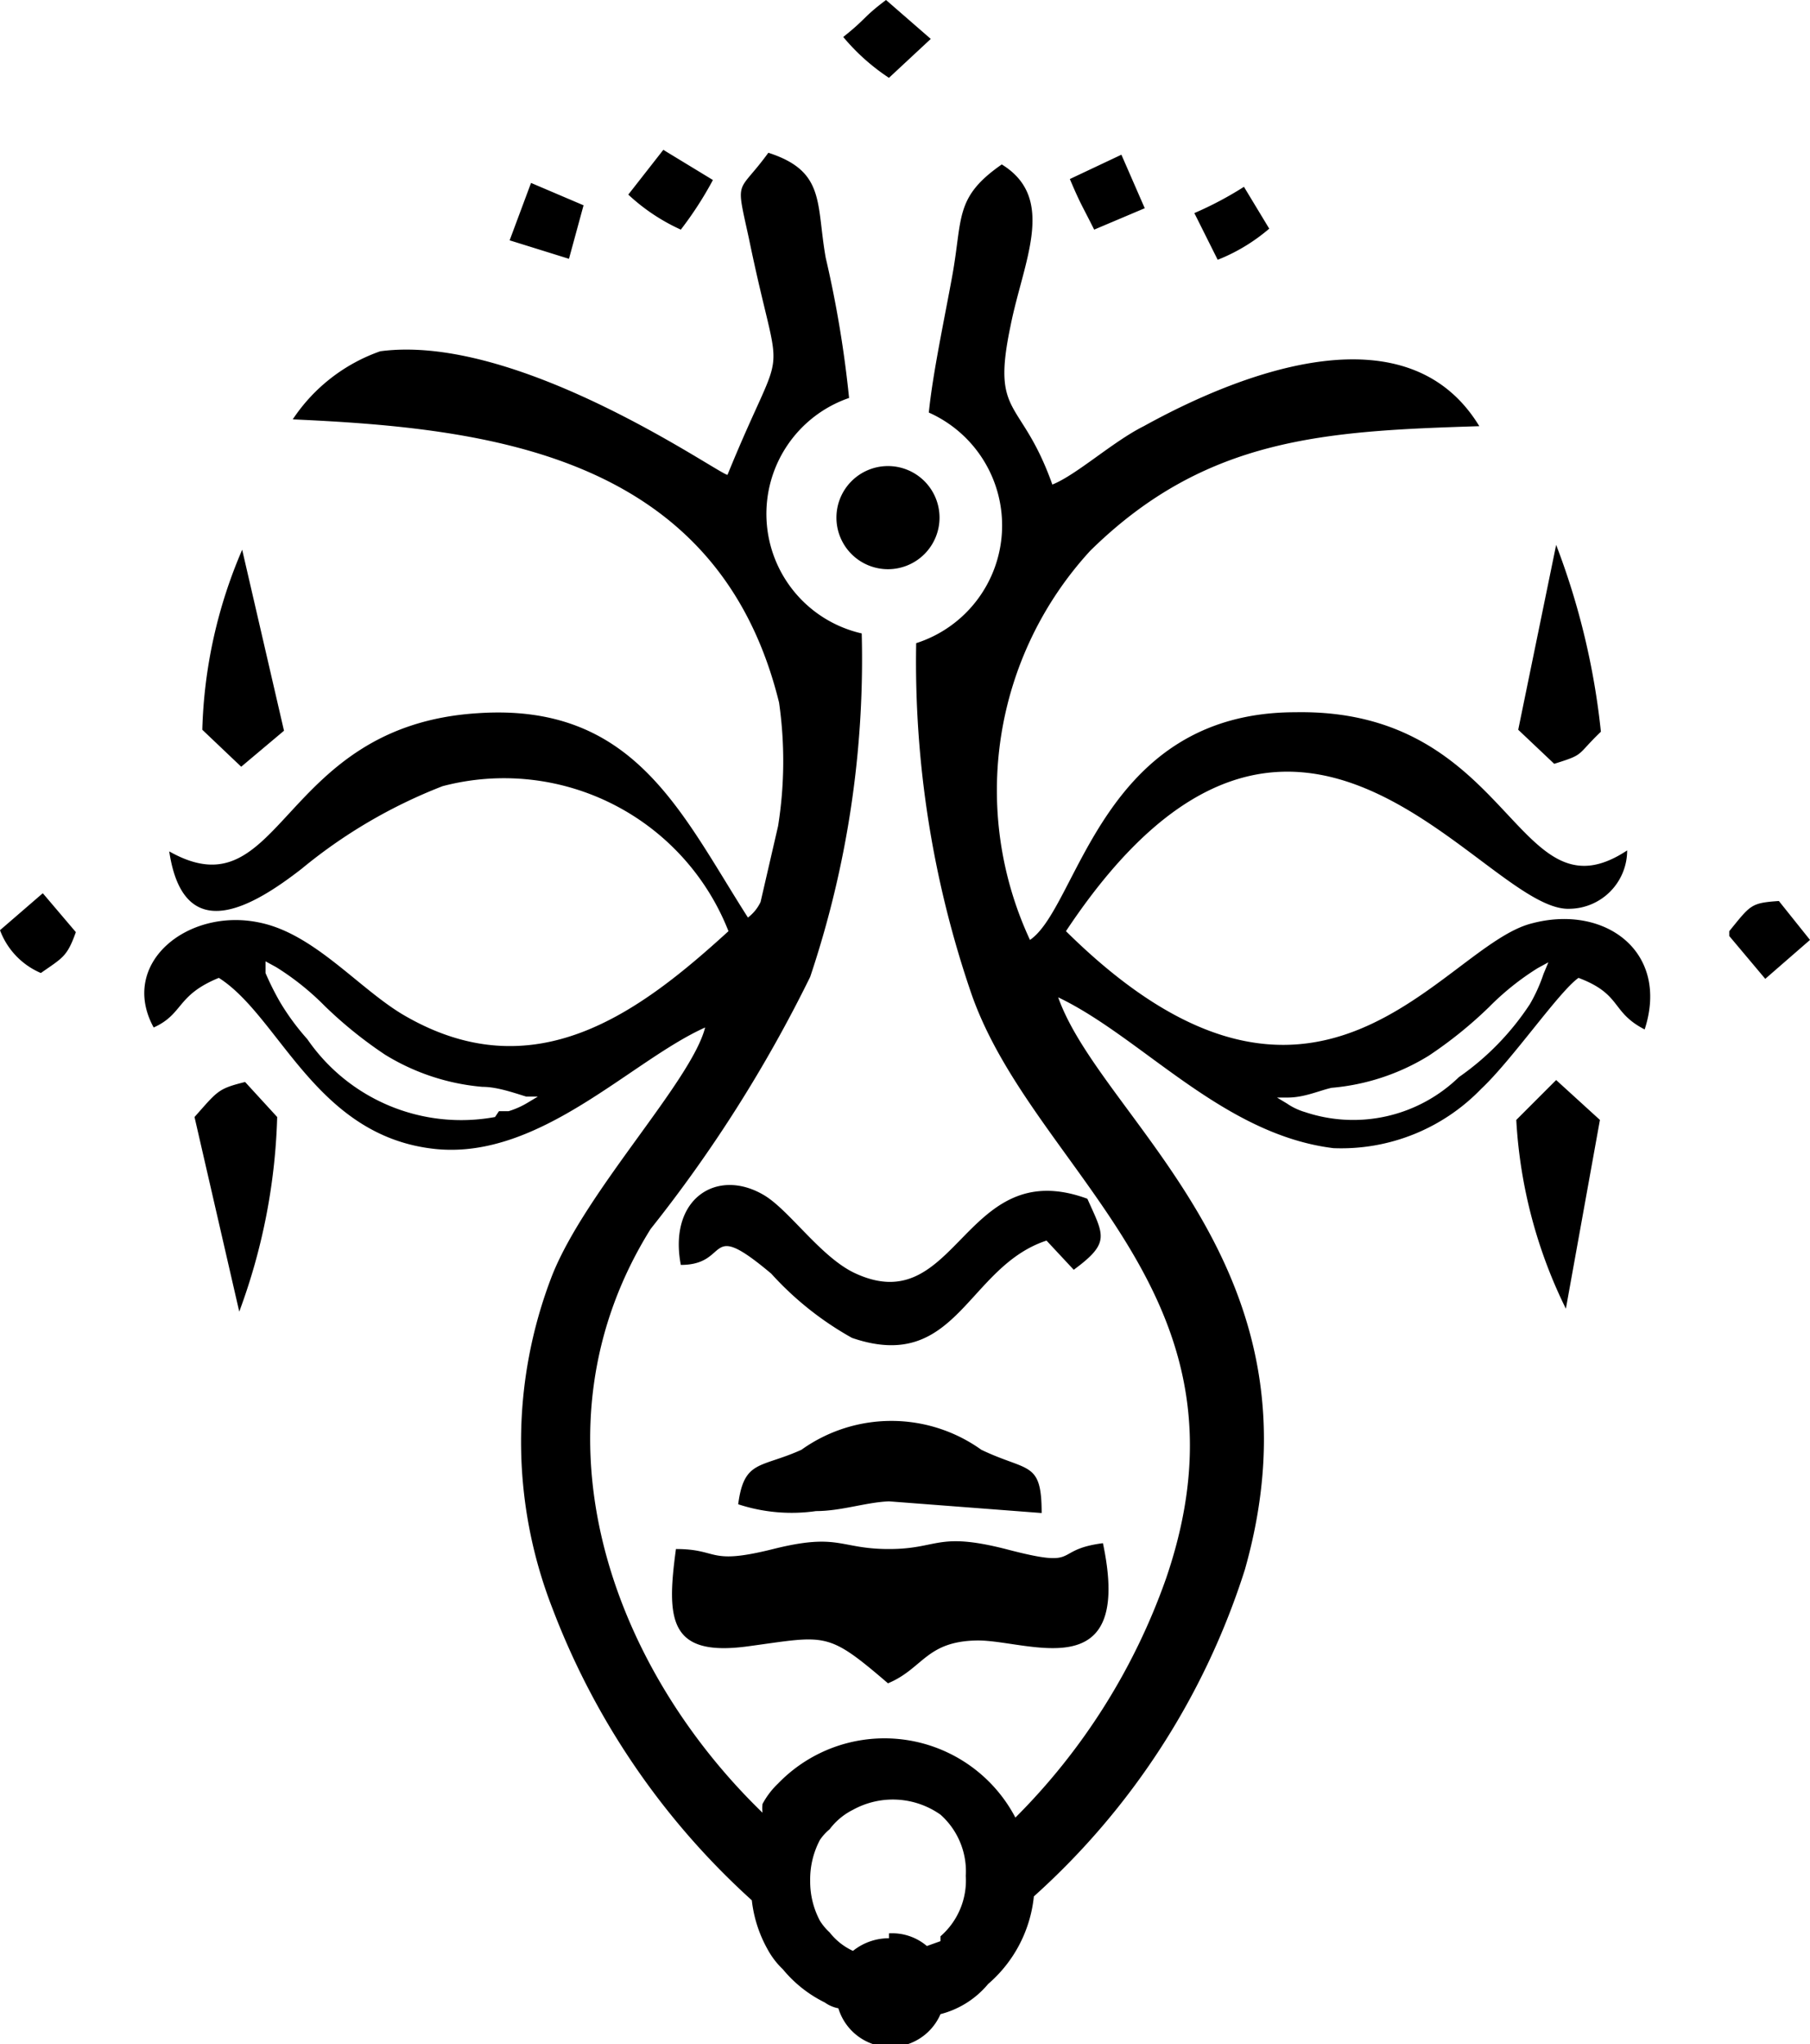 <svg xmlns="http://www.w3.org/2000/svg" viewBox="0 0 18.61 21.01"><defs><style>.cls-1{fill-rule:evenodd;}</style></defs><title>Asset 1</title><g id="Layer_2" data-name="Layer 2"><g id="Layer_1-2" data-name="Layer 1"><path class="cls-1" d="M5.09,11.48a1.92,1.92,0,0,1-1.93-.8,2.47,2.47,0,0,1-.28-.38A2.89,2.89,0,0,1,2.73,10l0-.12.11.06a2.74,2.74,0,0,1,.5.4,4.33,4.33,0,0,0,.62.5,2.28,2.28,0,0,0,1,.33c.14,0,.29.05.45.1l.12,0-.1.06a.88.88,0,0,1-.2.09l-.1,0h0M15,11.07a1.56,1.56,0,0,1-1.58.36.66.66,0,0,1-.19-.09l-.1-.06.11,0c.17,0,.32-.07.45-.1a2.27,2.27,0,0,0,1-.33,4.33,4.33,0,0,0,.62-.5,2.74,2.74,0,0,1,.5-.4l.11-.06-.05.12a1.66,1.66,0,0,1-.14.31A2.75,2.75,0,0,1,15,11.07ZM9.12,4.79a.53.53,0,1,0,.54.53A.53.53,0,0,0,9.12,4.79ZM7.59,15.46a1.76,1.76,0,0,0,.8.07c.26,0,.51-.09.75-.1l1.57.12c0-.54-.14-.42-.62-.65a1.59,1.59,0,0,0-1.85,0C7.82,15.09,7.65,15,7.59,15.46Zm2.75.46c-.71-.18-.69,0-1.2,0s-.51-.17-1.19,0-.55,0-1,0c-.1.73-.07,1.11.74,1s.81-.16,1.44.38c.36-.15.39-.43.91-.44s1.62.51,1.3-1C10.8,15.93,11.14,16.13,10.34,15.92Zm-1.2,4a.59.59,0,0,0-.37.13h0a.65.65,0,0,1-.24-.19.58.58,0,0,1-.1-.12.86.86,0,0,1-.1-.41.87.87,0,0,1,.1-.42.52.52,0,0,1,.1-.11.68.68,0,0,1,.24-.2.85.85,0,0,1,.9.05h0l0,0a.78.78,0,0,1,.26.63.76.76,0,0,1-.26.62l0,.05h0L9.53,20A.55.55,0,0,0,9.14,19.87Zm8.64-10.3.37.44.46-.4-.32-.4C18,9.28,18,9.3,17.78,9.57ZM15.61,7.5l.37.35c.32-.1.22-.08.48-.33A7.55,7.55,0,0,0,16,5.6ZM2.08,7.5l.4.38.44-.37L2.49,5.65A5,5,0,0,0,2.08,7.5ZM0,9.56A.77.77,0,0,0,.42,10c.23-.16.27-.17.36-.42l-.34-.4Zm2,1.92.46,2a6.23,6.23,0,0,0,.39-2l-.33-.36C2.24,11.19,2.24,11.21,2,11.48ZM7,13c.52,0,.24-.49.93.09a3.26,3.26,0,0,0,.83.66c1.08.37,1.18-.73,2-1l.28.3c.38-.28.31-.35.14-.73-1.28-.47-1.33,1.27-2.4.76-.35-.17-.67-.65-.93-.8C7.37,12,6.87,12.32,7,13Zm8.59-1.49a5,5,0,0,0,.51,1.94l.35-1.94L16,11.1ZM12.28,2.19l.24.48a1.87,1.87,0,0,0,.53-.32l-.26-.43A3.62,3.62,0,0,1,12.28,2.19ZM11,1.84c.11.26.12.26.25.52l.52-.22-.24-.55ZM8.67.38A2.16,2.16,0,0,0,9.14.8L9.57.4,9.11,0C8.87.18,8.91.19,8.67.38ZM6.46,2A2,2,0,0,0,7,2.36a3.67,3.67,0,0,0,.33-.51l-.51-.31Zm-1.22.47.61.19L6,2.11l-.54-.23Zm4.92,17.92a1.37,1.37,0,0,0,.47-.9,7.6,7.6,0,0,0,2.17-3.36c.88-3.11-1.47-4.61-1.92-5.88.86.41,1.69,1.41,2.83,1.55a2,2,0,0,0,1.52-.61c.32-.3.8-1,1-1.14.45.17.33.35.68.53.26-.8-.41-1.29-1.16-1.09-.92.23-2.2,2.64-4.79.08,2.37-3.57,4.29-.19,5.18-.23a.6.6,0,0,0,.59-.6c-1.15.76-1.17-1.46-3.41-1.42-2,0-2.23,2-2.73,2.34a3.64,3.64,0,0,1,.62-4c1.19-1.17,2.42-1.23,4-1.28-.73-1.2-2.4-.58-3.45,0-.32.16-.69.5-.94.6-.32-.9-.63-.68-.43-1.63.13-.66.48-1.31-.09-1.66-.49.34-.4.55-.51,1.15-.08.44-.2,1-.24,1.4a1.27,1.27,0,0,1-.13,2.37,10.5,10.5,0,0,0,.57,3.61c.65,1.85,3,3.08,2,6a6.54,6.54,0,0,1-1.55,2.46A1.52,1.52,0,0,0,8,18.33a.83.83,0,0,0-.16.21.36.36,0,0,0,0,.09c-1.58-1.53-2.43-3.95-1.15-6a14.23,14.23,0,0,0,1.64-2.59,10.26,10.26,0,0,0,.53-3.53,1.26,1.26,0,0,1-.13-2.42,11.38,11.38,0,0,0-.24-1.44c-.1-.56,0-.89-.59-1.08-.32.44-.34.24-.2.88.34,1.65.4.91-.22,2.43-.08,0-2.14-1.46-3.57-1.27a1.79,1.79,0,0,0-.9.7c2,.09,4.37.35,5,2.91A4.23,4.23,0,0,1,8,8.49l-.18.78a.43.43,0,0,1-.13.16C7,8.35,6.52,7.22,4.91,7.33c-2.05.13-2,2.08-3.17,1.42.15,1,.87.56,1.36.18a5.27,5.27,0,0,1,1.45-.85A2.48,2.48,0,0,1,7.49,9.57c-.91.83-2,1.66-3.36.85-.46-.28-.91-.83-1.47-.94-.73-.15-1.44.42-1.08,1.08.31-.14.23-.33.67-.51.63.4,1,1.64,2.24,1.76,1.07.1,2-.91,2.76-1.25-.14.55-1.22,1.67-1.57,2.54a4.72,4.72,0,0,0,0,3.43,7.75,7.75,0,0,0,2.05,3,1.33,1.33,0,0,0,.16.5.83.83,0,0,0,.16.21,1.3,1.3,0,0,0,.43.34.35.35,0,0,0,.14.06.56.56,0,0,0,1.05.06A.94.94,0,0,0,10.16,20.39Z"/></g></g></svg>